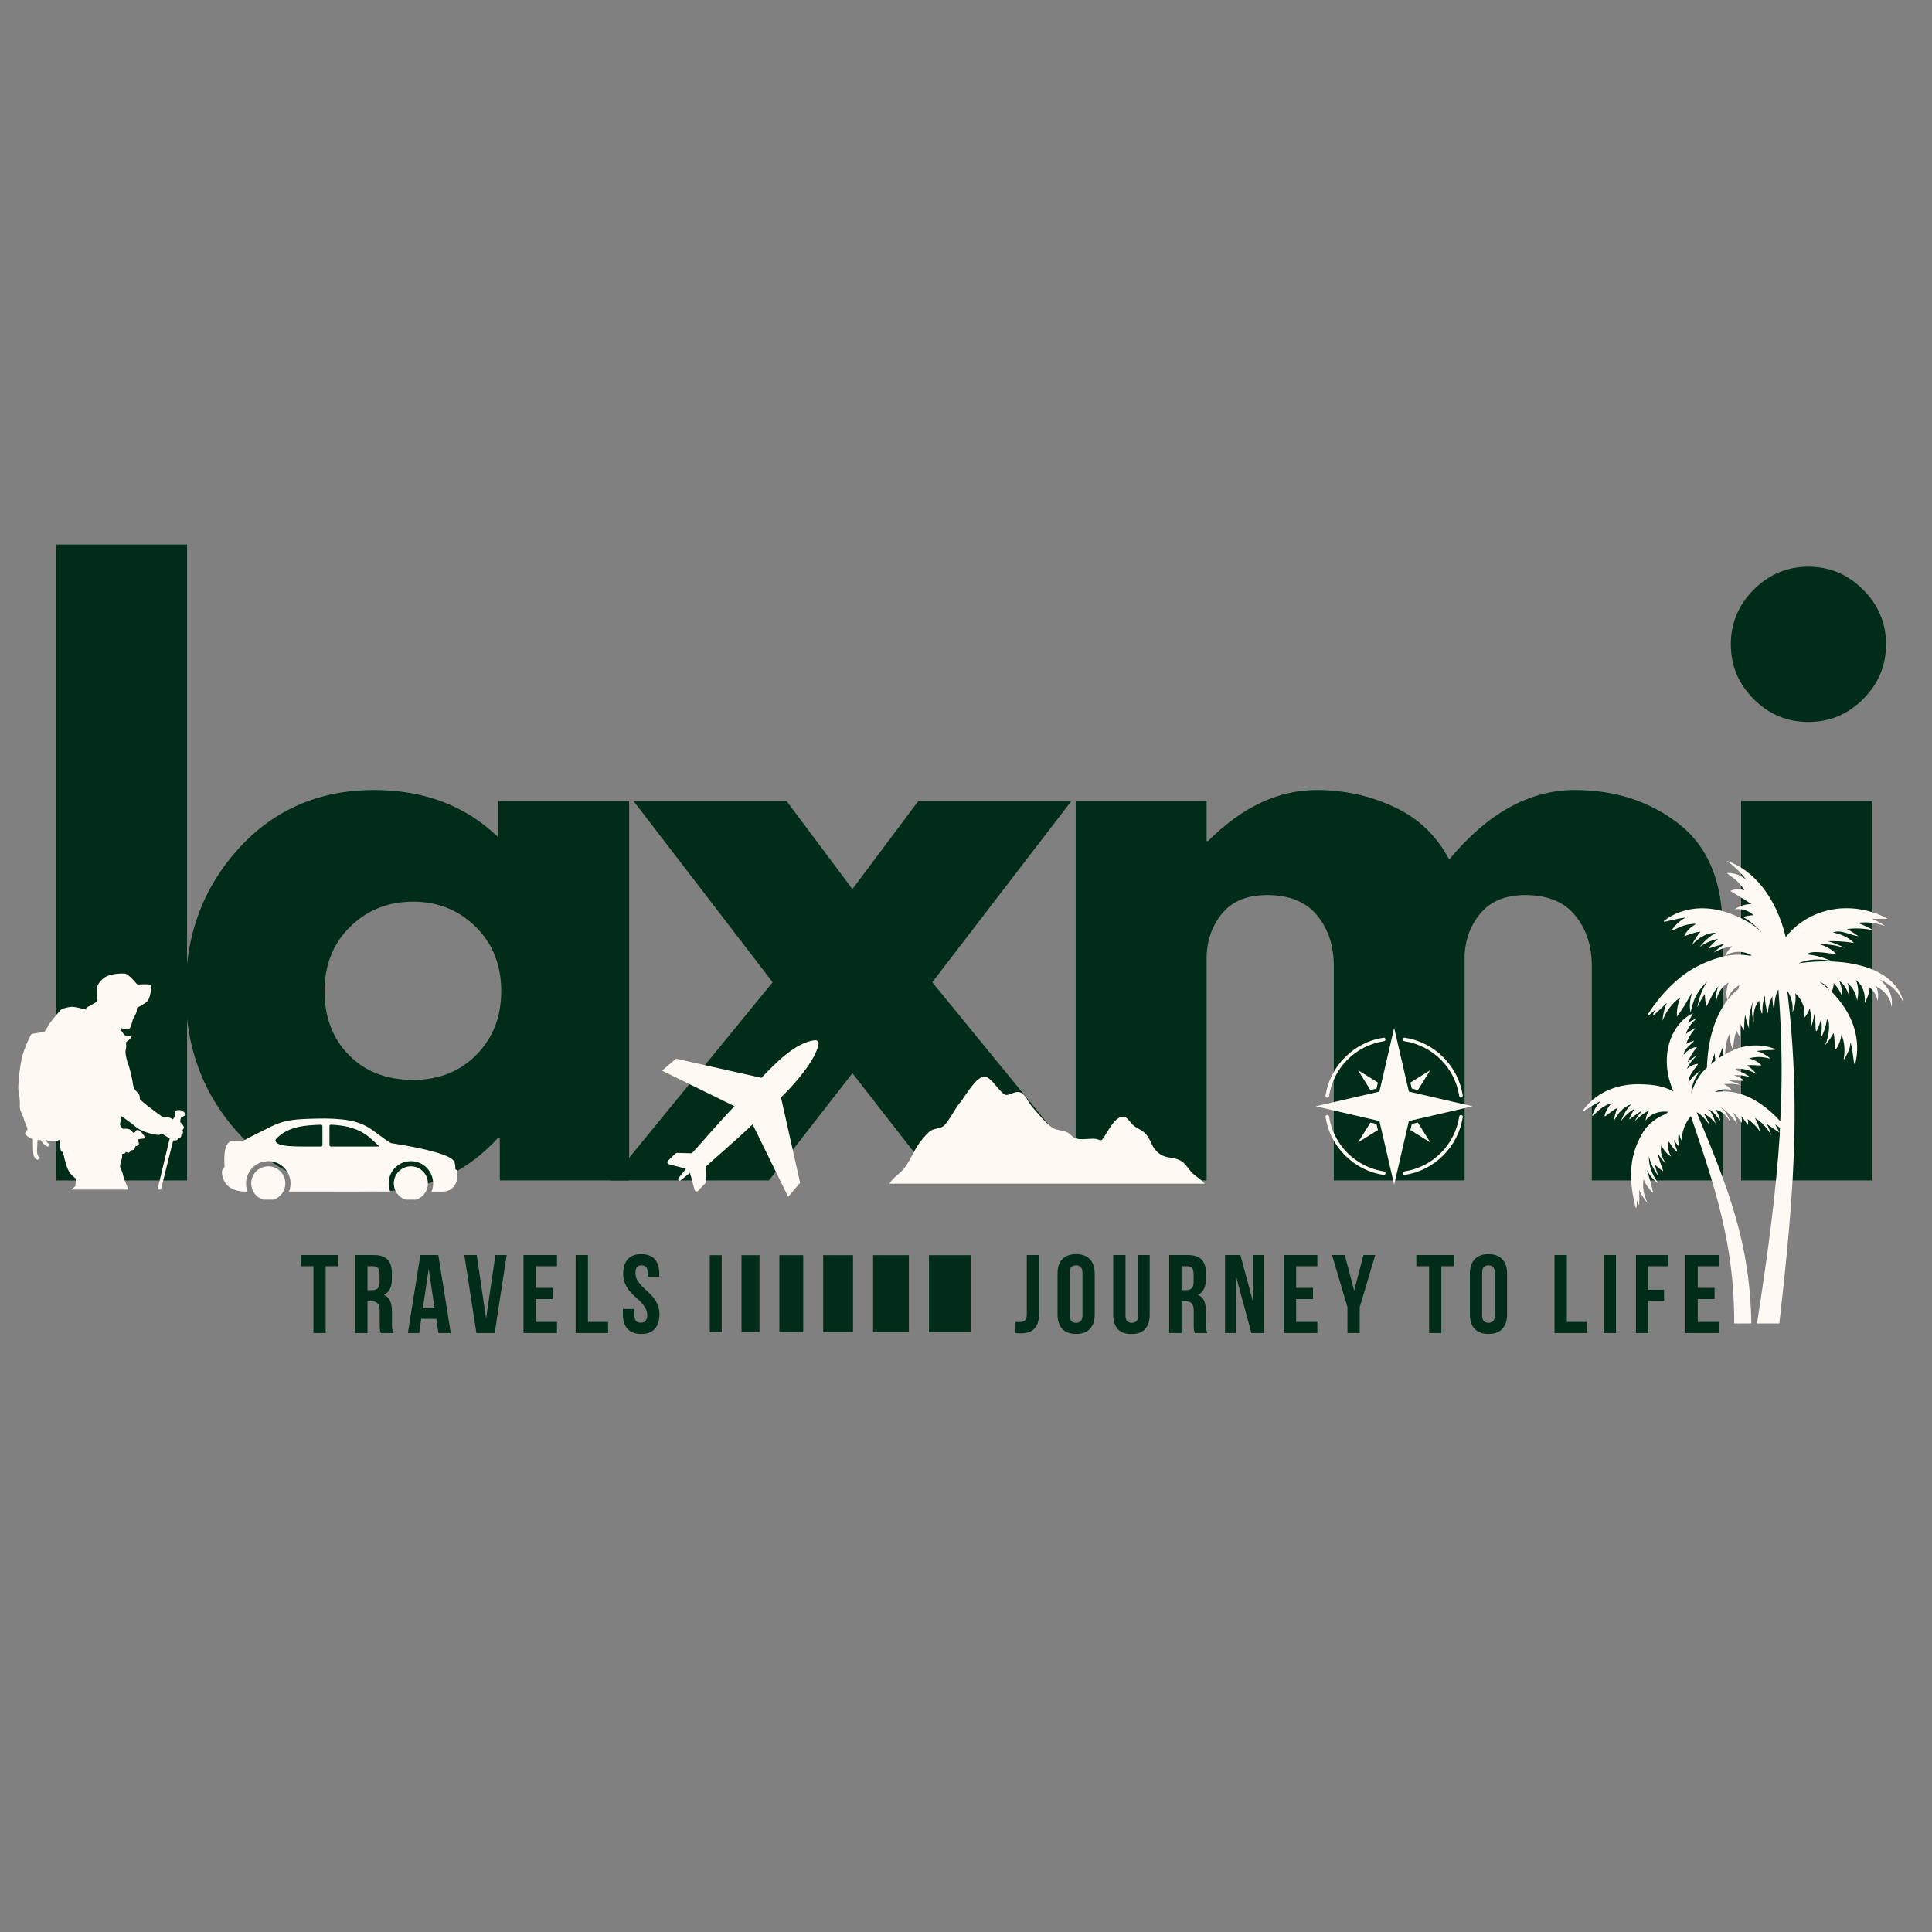 <svg xmlns="http://www.w3.org/2000/svg" xmlns:xlink="http://www.w3.org/1999/xlink" width="500" zoomAndPan="magnify" viewBox="0 0 375 375" height="500" preserveAspectRatio="xMidYMid meet" version="1.0"><rect x="0" y="0" width="375" height="375" fill="#808080" stroke="none"/><defs><g/><clipPath id="4a1c6b5f82"><path d="M 307.23 167 L 369.48 167 L 369.48 256.984 L 307.23 256.984 Z M 307.23 167 " clip-rule="nonzero"/></clipPath><clipPath id="23a86a6be4"><path d="M 0 188.902 L 36.066 188.902 L 36.066 230.902 L 0 230.902 Z M 0 188.902 " clip-rule="nonzero"/></clipPath><clipPath id="319d675862"><path d="M 43.066 217.102 L 88.762 217.102 L 88.762 231.32 L 43.066 231.32 Z M 43.066 217.102 " clip-rule="nonzero"/></clipPath><clipPath id="a31add6881"><path d="M 48 226 L 56 226 L 56 232.852 L 48 232.852 Z M 48 226 " clip-rule="nonzero"/></clipPath><clipPath id="505f04d020"><path d="M 76 226 L 84 226 L 84 232.852 L 76 232.852 Z M 76 226 " clip-rule="nonzero"/></clipPath><clipPath id="fd8ae054b6"><path d="M 128.504 201.906 L 158.891 201.906 L 158.891 232.285 L 128.504 232.285 Z M 128.504 201.906 " clip-rule="nonzero"/></clipPath><clipPath id="faa46b64ba"><path d="M 172.504 208.75 L 234 208.75 L 234 229.75 L 172.504 229.75 Z M 172.504 208.75 " clip-rule="nonzero"/></clipPath><clipPath id="c2703e8672"><path d="M 255.383 199.508 L 286 199.508 L 286 230 L 255.383 230 Z M 255.383 199.508 " clip-rule="nonzero"/></clipPath></defs><g fill="#012c18" fill-opacity="1"><g transform="translate(2.289, 229.122)"><g><path d="M 8.609 0 L 8.609 -123.422 L 34.016 -123.422 L 34.016 0 Z M 8.609 0 "/></g></g></g><g fill="#012c18" fill-opacity="1"><g transform="translate(32.712, 229.122)"><g><path d="M 13.625 -9.109 C 6.738 -16.617 3.297 -25.828 3.297 -36.734 C 3.297 -47.641 6.738 -56.875 13.625 -64.438 C 20.52 -72 29.273 -75.781 39.891 -75.781 C 49.648 -75.781 57.691 -72.719 64.016 -66.594 L 64.016 -73.625 L 89.406 -73.625 L 89.406 0 L 64.297 0 L 64.297 -8.328 L 64.016 -8.328 C 57.691 -1.336 49.648 2.156 39.891 2.156 C 29.273 2.156 20.52 -1.598 13.625 -9.109 Z M 35.234 -49.219 C 31.93 -45.969 30.281 -41.805 30.281 -36.734 C 30.281 -31.672 31.859 -27.535 35.016 -24.328 C 38.172 -21.117 42.332 -19.516 47.5 -19.516 C 52.477 -19.516 56.566 -21.141 59.766 -24.391 C 62.973 -27.648 64.578 -31.766 64.578 -36.734 C 64.578 -41.805 62.926 -45.969 59.625 -49.219 C 56.32 -52.477 52.281 -54.109 47.5 -54.109 C 42.625 -54.109 38.535 -52.477 35.234 -49.219 Z M 35.234 -49.219 "/></g></g></g><g fill="#012c18" fill-opacity="1"><g transform="translate(118.53, 229.122)"><g><path d="M 93.859 0 L 63.141 0 L 46.922 -20.812 L 30.719 0 L 0 0 L 31.438 -38.469 L 4.453 -73.625 L 34.156 -73.625 L 46.922 -56.547 L 59.703 -73.625 L 89.406 -73.625 L 62.422 -38.469 Z M 93.859 0 "/></g></g></g><g fill="#012c18" fill-opacity="1"><g transform="translate(200.187, 229.122)"><g><path d="M 8.609 0 L 8.609 -73.625 L 34.016 -73.625 L 34.016 -65.875 L 34.297 -65.875 C 40.898 -72.477 47.93 -75.781 55.391 -75.781 C 60.754 -75.781 65.781 -74.676 70.469 -72.469 C 75.156 -70.27 78.695 -66.875 81.094 -62.281 C 88.551 -71.281 96.68 -75.781 105.484 -75.781 C 113.328 -75.781 120.07 -73.578 125.719 -69.172 C 131.363 -64.773 134.188 -57.891 134.188 -48.516 L 134.188 0 L 108.781 0 L 108.781 -41.625 C 108.781 -45.539 107.703 -48.812 105.547 -51.438 C 103.398 -54.07 100.176 -55.391 95.875 -55.391 C 92.133 -55.391 89.285 -54.266 87.328 -52.016 C 85.367 -49.773 84.289 -47.078 84.094 -43.922 L 84.094 0 L 58.703 0 L 58.703 -41.625 C 58.703 -45.539 57.625 -48.812 55.469 -51.438 C 53.312 -54.07 50.082 -55.391 45.781 -55.391 C 41.852 -55.391 38.91 -54.172 36.953 -51.734 C 34.992 -49.297 34.016 -46.398 34.016 -43.047 L 34.016 0 Z M 8.609 0 "/></g></g></g><g fill="#012c18" fill-opacity="1"><g transform="translate(329.345, 229.122)"><g><path d="M 11.047 -114.672 C 14.016 -117.641 17.555 -119.125 21.672 -119.125 C 25.785 -119.125 29.32 -117.641 32.281 -114.672 C 35.25 -111.703 36.734 -108.16 36.734 -104.047 C 36.734 -99.93 35.25 -96.391 32.281 -93.422 C 29.32 -90.461 25.785 -88.984 21.672 -88.984 C 17.555 -88.984 14.016 -90.461 11.047 -93.422 C 8.086 -96.391 6.609 -99.93 6.609 -104.047 C 6.609 -108.16 8.086 -111.703 11.047 -114.672 Z M 8.609 -73.625 L 8.609 0 L 34.016 0 L 34.016 -73.625 Z M 8.609 -73.625 "/></g></g></g><g clip-path="url(#4a1c6b5f82)"><path fill="#fff9f3" d="M 364.836 190.098 C 367.027 191.113 368.676 192.656 369.457 194.613 C 368.805 191.043 365.34 188.43 360.938 187.363 C 358.309 186.691 355.355 186.492 352.309 186.656 C 351.258 186.711 350.188 186.816 349.102 186.965 C 350.879 186.184 353.105 186.039 355.355 186.492 C 353.832 185.805 352.164 185.352 350.57 185.242 C 350.605 185.223 350.625 185.223 350.66 185.203 C 350.805 185.133 350.949 185.059 351.094 185.004 C 351.168 184.969 351.258 184.934 351.332 184.914 C 351.422 184.898 351.492 184.879 351.586 184.859 C 353.016 184.59 356.352 185.277 356.371 185.203 C 356.387 185.168 356.371 185.113 356.332 185.078 C 355.535 184.281 354.41 183.664 353.289 183.301 C 354.848 183.211 356.477 183.52 358.129 184.008 C 357.078 183.484 355.953 183.012 354.793 182.684 C 356.496 182.668 358 182.703 359.848 183.031 C 358.816 181.926 357.238 181.289 355.789 181 C 356.441 180.691 357.367 180.766 358.488 181.125 C 358.816 181.234 359.195 181.344 359.543 181.453 C 359.777 181.543 360.793 181.762 360.684 181.688 C 360.465 181.543 359.922 181.164 359.723 181.035 C 359.395 180.836 359.035 180.617 358.707 180.438 L 358.508 180.328 C 360.102 180.109 361.844 180.184 363.656 180.582 C 362.715 180.02 361.68 179.551 360.609 179.133 C 362.297 178.879 364.145 179.113 365.957 179.766 C 365.16 179.242 364.309 178.75 363.383 178.371 C 363.402 178.371 363.422 178.371 363.438 178.371 C 363.746 178.352 364.074 178.352 364.383 178.336 C 364.707 178.336 365.035 178.336 365.359 178.336 C 365.688 178.336 366.031 178.352 366.375 178.352 C 366.066 178.172 365.742 177.992 365.395 177.828 C 365.07 177.684 364.727 177.52 364.383 177.391 C 364.035 177.266 363.691 177.137 363.328 177.031 C 356.387 174.926 349.973 177.52 346.617 181.906 C 344.77 174.203 340.363 168.801 335.145 167.078 C 336.52 168.059 337.789 169.234 338.895 170.703 C 338.695 170.539 338.461 170.395 338.242 170.25 C 337.898 170.035 337.535 169.871 337.176 169.742 C 336.574 169.543 335.977 169.434 335.359 169.434 C 335.324 169.434 335.289 169.488 335.289 169.543 C 335.289 169.598 336.375 170.324 336.848 170.738 C 337.082 170.957 337.32 171.176 337.535 171.43 L 337.699 171.609 L 337.863 171.793 C 337.973 171.918 338.082 172.047 338.172 172.172 C 338.316 172.352 338.461 172.57 338.586 172.789 C 337.719 172.535 336.793 172.5 335.852 172.934 C 337.266 173.82 338.605 174.566 339.984 175.508 C 338.895 175.434 337.754 175.832 336.684 176.484 C 338.027 176.324 339.332 176.668 340.363 177.645 C 339.621 177.645 338.441 177.898 338.441 177.992 C 338.441 178.047 338.496 178.117 338.496 178.117 C 339.242 178.48 339.895 179.004 340.547 179.586 C 341 180.02 341.523 180.438 341.941 180.945 C 341.922 180.945 341.922 180.945 341.906 180.945 C 340.363 179.387 338.551 178.391 336.215 177.484 C 332.68 176.031 328.656 175.816 325.211 177.391 C 324.703 177.609 324.195 177.898 323.723 178.207 C 323.488 178.352 323.254 178.535 323.035 178.699 C 322.965 178.734 322.945 178.824 322.965 178.914 C 323 179.004 325.828 178.191 327.148 178.117 C 326.117 178.66 325.191 179.512 324.523 180.492 C 324.504 180.527 324.484 180.582 324.523 180.617 C 324.559 180.672 326.043 179.895 326.75 179.676 C 327.566 179.422 328.383 179.297 329.215 179.312 C 328.328 179.84 327.477 180.562 326.969 181.508 C 326.949 181.562 326.934 181.617 326.969 181.672 C 327.133 181.707 329.254 180.801 330.07 180.836 C 329.961 180.965 329.852 181.09 329.762 181.219 L 329.379 181.723 C 329.215 181.977 329.035 182.27 328.871 182.539 C 328.781 182.723 328.527 183.191 328.438 183.375 C 328.582 183.23 328.945 182.883 329.09 182.738 C 329.309 182.559 329.562 182.359 329.777 182.176 L 330.27 181.852 C 331.375 181.219 332.336 181.035 333.059 181.055 C 331.844 181.723 330.758 182.703 329.906 183.809 C 331.012 183.031 332.207 182.484 333.496 182.23 C 332.805 182.723 331.609 184.027 331.629 184.082 C 331.684 184.152 333.965 183.266 334.906 183.191 C 334.055 183.664 333.277 184.262 332.59 184.914 C 333.75 184.262 334.98 183.844 336.23 183.664 C 335.633 184.191 335.145 184.859 334.855 185.566 C 334.816 185.566 334.801 185.566 334.762 185.586 C 332.188 186.203 329.707 187.254 327.512 188.703 C 324.359 190.859 321.82 193.816 319.793 196.949 C 319.754 197.023 319.754 197.094 319.809 197.168 C 319.883 197.242 320.859 196.371 321.277 195.988 C 321.098 196.336 320.934 196.68 320.824 197.039 C 320.805 197.078 320.859 197.133 320.898 197.094 C 321.859 196.281 322.691 195.5 323.543 194.613 C 323.055 195.719 322.766 196.949 322.691 198.129 C 323.379 196.297 324.559 194.668 326.172 193.578 C 325.684 194.738 325.41 196.062 325.484 197.312 C 325.52 197.332 326.551 195.844 326.934 195.227 C 327.312 194.559 328.129 193.16 328.508 192.508 C 328.055 193.777 327.82 195.191 328.148 196.516 C 328.148 196.516 328.508 194.848 328.836 194.086 C 328.98 193.707 329.164 193.344 329.379 193 C 329.578 192.637 329.797 192.309 330.031 191.984 C 330.414 191.441 330.922 191.004 331.355 190.496 C 331.355 190.496 331.355 190.496 331.355 190.516 C 330.375 192.02 329.707 193.777 329.469 195.52 C 329.852 194.574 330.34 193.707 330.922 192.926 C 330.902 193.688 331.012 194.414 331.156 195.137 C 331.176 195.191 331.191 195.227 331.246 195.246 C 331.32 195.281 332.043 193.688 332.406 193.055 C 332.75 192.438 333.133 191.875 333.547 191.457 C 333.113 192.383 333.004 193.469 333.113 194.469 C 333.297 192.891 334.164 191.496 335.523 190.695 C 335.109 191.766 334.961 193.055 335.289 194.121 C 334.656 194.938 334.109 195.828 333.641 196.789 C 333.496 197.078 333.367 197.387 333.223 197.695 C 333.094 198 332.969 198.309 332.859 198.617 C 331.953 201.082 331.465 203.82 331.336 206.613 C 331.32 206.812 331.32 207.027 331.32 207.227 C 331.211 207.32 331.102 207.426 330.992 207.52 C 329.742 208.75 328.816 210.418 328.293 212.195 C 328.348 210.598 328.98 209.039 330.051 207.824 C 329.125 208.426 328.309 209.223 327.73 210.164 C 327.73 210.145 327.73 210.109 327.73 210.09 C 327.73 209.965 327.73 209.84 327.75 209.711 C 327.75 209.637 327.766 209.586 327.766 209.512 C 327.785 209.457 327.805 209.387 327.82 209.332 C 328.129 208.297 329.633 206.559 329.598 206.52 C 329.578 206.484 329.543 206.484 329.508 206.484 C 328.762 206.559 328.004 206.957 327.422 207.465 C 327.875 206.43 328.602 205.578 329.434 204.816 C 328.762 205.199 328.109 205.652 327.531 206.195 C 328.074 205.105 328.582 204.199 329.379 203.223 C 328.363 203.293 327.457 203.945 326.805 204.707 C 326.844 204.145 327.168 203.602 327.75 203.078 C 327.93 202.934 328.109 202.75 328.293 202.586 C 328.418 202.496 328.891 201.973 328.816 201.988 C 328.656 202.043 328.258 202.188 328.094 202.242 C 327.855 202.352 327.621 202.461 327.402 202.57 L 327.277 202.641 C 327.656 201.535 328.273 200.484 329.109 199.543 C 328.457 199.852 327.82 200.23 327.223 200.684 C 327.602 199.508 328.363 198.473 329.344 197.676 C 328.762 197.895 328.184 198.184 327.656 198.547 C 327.656 198.527 327.676 198.527 327.676 198.508 C 327.766 198.309 327.875 198.109 327.965 197.895 C 328.074 197.695 328.184 197.492 328.273 197.277 C 328.383 197.078 328.508 196.879 328.617 196.66 C 328.402 196.77 328.184 196.879 327.984 196.988 C 327.785 197.113 327.586 197.242 327.387 197.387 C 327.188 197.531 327.004 197.695 326.824 197.84 C 323 201.336 322.727 207.301 324.832 211.852 C 322.891 210.797 320.898 210.492 318.359 210.453 C 314.914 210.344 311.363 211.398 308.824 213.754 C 308.445 214.098 308.082 214.477 307.754 214.879 C 307.594 215.078 307.445 215.277 307.285 215.477 C 307.23 215.531 307.246 215.621 307.285 215.676 C 307.34 215.746 309.566 214.207 310.691 213.734 C 309.949 214.496 309.367 215.477 309.059 216.488 C 309.043 216.527 309.059 216.562 309.098 216.598 C 309.133 216.637 310.203 215.547 310.766 215.148 C 311.398 214.695 312.07 214.332 312.812 214.098 C 312.18 214.805 311.652 215.656 311.453 216.562 C 311.434 216.598 311.453 216.652 311.488 216.691 C 311.652 216.672 313.23 215.293 313.938 215.059 C 313.883 215.184 313.828 215.332 313.773 215.457 L 313.594 216 C 313.52 216.254 313.445 216.543 313.375 216.816 C 313.34 216.996 313.266 217.449 313.23 217.633 C 313.32 217.469 313.539 217.07 313.629 216.926 C 313.773 216.707 313.938 216.473 314.082 216.254 L 314.406 215.836 C 315.188 214.984 315.984 214.531 316.617 214.332 C 315.75 215.258 315.078 216.383 314.645 217.559 C 315.387 216.582 316.273 215.766 317.324 215.184 C 316.855 215.785 316.184 217.215 316.219 217.27 C 316.293 217.324 318.016 215.891 318.812 215.531 C 318.215 216.184 317.688 216.891 317.273 217.648 C 318.105 216.762 319.047 216.055 320.082 215.512 C 320.082 215.512 320.082 215.512 320.082 215.531 C 319.699 216.145 319.465 216.836 319.41 217.504 C 320.406 216.109 322.219 215.547 323.832 215.82 C 323.633 215.945 323.453 216.09 323.27 216.238 C 321.512 216.961 319.973 218.102 318.957 219.68 C 317.906 221.402 317.145 223.305 316.801 225.336 C 316.328 228.273 316.691 231.371 317.453 234.328 C 317.473 234.379 317.523 234.434 317.598 234.434 C 317.672 234.434 317.707 233.402 317.707 232.949 C 317.797 233.238 317.926 233.527 318.086 233.82 C 318.105 233.855 318.16 233.855 318.16 233.801 C 318.195 232.805 318.195 231.898 318.16 230.938 C 318.539 231.859 319.121 232.75 319.793 233.492 C 319.066 232.023 318.758 230.43 319.012 228.941 C 319.43 229.902 320.082 230.848 320.859 231.555 C 320.898 231.555 320.57 230.121 320.406 229.539 C 320.227 228.941 319.828 227.676 319.664 227.074 C 320.172 228.074 320.898 229.051 321.859 229.668 C 321.859 229.668 321.059 228.473 320.789 227.855 C 320.645 227.547 320.535 227.238 320.426 226.914 C 320.316 226.605 320.246 226.277 320.172 225.953 C 320.062 225.426 320.082 224.902 320.027 224.375 C 320.371 225.789 321.059 227.203 321.965 228.363 C 321.605 227.602 321.367 226.82 321.223 226.043 C 321.676 226.516 322.164 226.895 322.672 227.258 C 322.711 227.273 322.746 227.293 322.801 227.273 C 322.871 227.258 322.312 225.934 322.148 225.355 C 321.965 224.793 321.84 224.266 321.82 223.797 C 322.129 224.574 322.727 225.301 323.379 225.824 C 322.547 224.773 322.184 223.488 322.457 222.289 C 322.871 223.16 323.562 224.012 324.375 224.484 C 323.777 223.543 323.688 222.473 323.922 221.527 C 324.305 222.273 324.812 222.941 325.375 223.504 C 325.465 223.594 325.609 223.504 325.555 223.395 C 325.246 222.652 324.992 221.91 324.922 221.203 C 325.211 221.73 325.555 222.219 325.953 222.652 C 325.699 221.676 325.664 220.75 325.863 219.879 C 325.988 220.406 326.172 220.914 326.371 221.383 C 326.48 219.609 327.059 218.031 328.109 216.742 C 328.148 216.707 328.184 216.672 328.203 216.637 C 332.77 230.176 336.648 241.27 336.613 256.875 C 336.613 256.875 337.465 256.91 339.93 256.875 C 339.695 241.359 335.508 230.754 329.309 215.875 C 329.324 215.875 329.324 215.875 329.344 215.891 C 329.434 215.93 329.523 215.984 329.617 216.035 L 329.887 216.219 C 330.051 216.344 330.27 216.527 330.414 216.672 C 330.484 216.742 330.594 216.852 330.668 216.926 C 331.012 217.27 331.301 217.668 331.629 218.086 C 331.664 218.141 331.734 218.102 331.699 218.051 C 331.465 217.449 331.156 216.816 330.777 216.273 C 330.738 216.238 330.723 216.184 330.684 216.145 C 331.555 216.543 332.336 217.195 332.988 218.031 C 332.734 217.07 332.297 216.129 331.719 215.293 C 332.043 215.492 332.352 215.746 332.66 216.035 C 332.75 216.145 332.859 216.238 332.949 216.344 C 333.043 216.453 333.133 216.562 333.223 216.691 C 333.312 216.797 333.402 216.926 333.496 217.035 C 333.496 217.035 333.766 217.395 333.766 217.395 C 333.82 217.469 333.91 217.414 333.875 217.344 C 333.785 217.051 333.695 216.742 333.566 216.453 C 333.512 216.309 333.441 216.164 333.367 216.02 C 333.297 215.875 333.203 215.73 333.133 215.582 C 333.094 215.531 333.059 215.457 333.023 215.402 C 333.711 215.566 334.348 215.891 334.906 216.488 C 335.27 216.871 335.598 217.344 335.852 217.832 C 335.762 217.559 335.688 217.289 335.562 217.016 C 335.199 216.164 334.617 215.402 333.895 214.859 C 335.18 215.621 336.285 216.797 337.156 218.156 C 336.992 217.414 336.758 216.652 336.43 215.93 C 337.027 216.527 337.555 217.215 338.062 217.902 C 338.133 217.996 338.117 217.035 338.008 216.652 C 338.426 217.125 339.312 218.484 339.312 218.355 C 339.332 217.996 339.293 217.598 339.223 217.215 C 340.129 217.867 340.961 218.629 341.613 219.664 C 341.453 218.773 341.09 217.832 340.637 216.996 C 341.941 217.742 343.027 218.973 343.824 220.406 C 343.609 219.645 343.32 218.883 342.918 218.156 C 343.68 218.684 345.258 219.77 345.477 219.844 C 344.715 231.953 342.918 244.82 341.035 256.875 L 345.367 256.875 C 346.762 244.586 348.086 231.988 348.305 219.535 C 348.41 213.316 348.23 207.082 347.758 200.902 C 347.543 198.02 347.254 195.156 346.906 192.293 C 347.742 193.508 348.105 195.102 347.906 196.535 C 348.41 195.391 348.648 194.066 348.465 192.801 C 349.77 193.961 350.586 195.844 350.117 197.641 C 350.625 197.133 351.023 196.461 351.277 195.699 C 351.547 196.934 351.621 198.219 351.477 199.508 C 351.801 198.637 352.039 197.711 352.145 196.77 C 352.418 197.676 352.398 200.066 352.453 200.105 C 352.527 200.141 352.617 200.105 352.652 200.031 C 352.996 199.324 353.289 198.562 353.449 197.766 C 353.688 199.055 353.633 200.34 353.344 201.645 C 353.996 200.484 354.449 199.145 354.609 197.801 C 354.719 197.984 354.848 198.148 354.957 198.309 C 355.062 199.07 355.027 199.852 354.902 200.668 L 354.793 201.227 C 354.719 201.5 354.629 201.789 354.559 202.062 C 354.484 202.242 354.32 202.695 354.25 202.879 C 354.375 202.734 354.703 202.332 354.809 202.188 C 354.973 201.953 355.172 201.699 355.336 201.445 L 355.645 200.922 C 355.719 200.793 355.789 200.648 355.863 200.52 C 356.172 201.266 356.117 203.477 356.152 203.656 C 356.207 203.711 356.297 203.691 356.352 203.641 C 356.969 202.84 357.277 201.828 357.438 200.812 C 358.035 202.297 358.145 203.895 357.875 205.488 C 357.875 205.523 357.891 205.578 357.93 205.598 C 357.984 205.633 358.836 204.129 359.035 203.312 C 359.105 202.984 359.16 202.66 359.195 202.316 C 359.598 203.586 359.832 206.465 359.922 206.484 C 360.012 206.504 360.102 206.449 360.121 206.359 C 360.664 204.219 360.574 201.879 359.941 199.688 C 359.145 196.934 357.512 194.539 355.535 192.492 C 355.789 191.965 355.934 191.402 355.918 190.844 C 355.918 190.844 355.918 190.824 355.918 190.824 C 356.676 191.602 357.258 192.508 357.566 193.543 C 357.621 192.438 357.422 191.367 356.984 190.352 C 358.035 191.133 358.598 192.219 358.926 193.398 C 358.98 192.492 358.906 191.586 358.562 190.75 C 359.648 191.656 360.266 192.871 360.465 194.215 C 360.809 192.836 360.754 191.422 360.23 190.227 C 361.102 190.879 361.609 191.75 361.824 192.746 L 361.914 193.215 C 361.934 193.453 361.953 193.707 361.969 193.941 C 361.969 194.105 361.934 194.539 361.934 194.703 C 362.023 194.539 362.223 194.086 362.316 193.922 C 362.406 193.668 362.531 193.379 362.621 193.125 L 362.77 192.582 C 362.84 192.273 362.895 191.965 362.914 191.656 C 363.711 192.363 364.309 193.215 364.398 194.27 C 364.688 193.289 364.527 192.309 364.164 191.457 C 365.887 192.348 367.008 193.742 367.137 195.48 C 367.535 193.324 366.52 191.531 364.836 190.098 Z M 344.461 191.203 Z M 334.871 185.586 C 336.375 184.445 338.441 184.535 340.02 185.441 C 339.93 185.457 339.84 185.496 339.73 185.512 C 338.133 185.242 336.484 185.223 334.871 185.586 Z M 337.629 191.203 C 337.535 191.457 337.465 191.711 337.391 191.984 C 337.176 192.164 336.957 192.348 336.738 192.547 C 336.23 193.016 335.762 193.543 335.309 194.105 C 335.633 192.801 336.539 191.82 337.629 191.203 Z M 335.633 200.738 C 335.762 201.809 335.996 202.914 336.375 203.875 C 335.852 204.094 335.344 204.348 334.836 204.637 C 334.891 203.238 335.125 201.898 335.633 200.738 Z M 334.309 203.367 C 334.363 203.84 334.438 204.328 334.547 204.801 C 334.219 205 333.895 205.199 333.586 205.414 C 333.84 204.707 334.129 203.895 334.309 203.367 Z M 332.082 206.574 C 332.316 205.852 332.57 205.145 332.824 204.438 C 332.84 204.926 332.895 205.414 332.949 205.887 C 332.641 206.105 332.352 206.32 332.082 206.574 Z M 345.457 219.535 C 345.457 219.664 345.438 219.789 345.438 219.898 C 345.168 219.316 344.859 218.773 344.531 218.23 C 344.859 218.449 345.188 218.684 345.492 218.902 C 345.477 219.117 345.477 219.316 345.457 219.535 Z M 345.547 217.633 C 344.371 216.309 343.047 215.148 341.633 214.188 C 341.398 214.023 341.145 213.879 340.906 213.719 C 340.652 213.57 340.398 213.426 340.164 213.301 C 338.75 212.559 337.227 212.066 335.742 211.902 C 334.836 211.797 333.949 211.812 333.078 211.941 C 332.988 211.957 332.895 211.977 332.805 211.996 C 333.801 211.414 335.035 211.215 336.141 211.633 C 335.762 211.125 335.215 210.727 334.602 210.438 C 335.668 210.309 336.758 210.344 337.844 210.598 C 337.137 210.238 336.375 209.945 335.578 209.766 C 336.375 209.621 338.387 209.84 338.441 209.785 C 338.48 209.73 338.461 209.637 338.406 209.602 C 337.844 209.223 337.211 208.914 336.539 208.695 C 337.645 208.605 338.734 208.77 339.801 209.133 C 338.879 208.441 337.773 207.918 336.648 207.664 C 336.812 207.59 336.957 207.48 337.121 207.41 C 337.773 207.371 338.441 207.48 339.113 207.664 L 339.586 207.809 C 339.801 207.898 340.055 208.008 340.273 208.098 C 340.418 208.172 340.801 208.371 340.945 208.441 C 340.816 208.316 340.527 207.988 340.418 207.879 C 340.238 207.719 340.039 207.52 339.84 207.355 L 339.422 207.027 C 339.312 206.957 339.203 206.883 339.094 206.812 C 339.746 206.613 341.613 206.848 341.777 206.828 C 341.832 206.773 341.812 206.703 341.777 206.648 C 341.16 206.031 340.309 205.652 339.477 205.434 C 340.781 205.035 342.141 205.09 343.48 205.469 C 343.52 205.469 343.555 205.469 343.574 205.434 C 343.609 205.398 342.414 204.508 341.742 204.254 C 341.469 204.164 341.199 204.074 340.906 204.02 C 342.012 203.785 344.48 203.82 344.496 203.746 C 344.531 203.676 344.48 203.586 344.406 203.547 C 342.648 202.879 340.652 202.75 338.734 203.113 C 337.953 203.258 337.191 203.492 336.449 203.801 C 336.414 202.426 336.668 201.172 337.047 199.996 C 337.227 200.43 337.426 200.828 337.68 201.172 C 337.754 201.301 337.699 199.414 337.789 198.672 C 337.934 199.125 338.516 200.066 338.516 199.941 C 338.551 198.945 338.57 197.91 338.734 196.949 C 338.895 197.855 339.168 198.781 339.477 199.598 C 339.387 197.695 339.656 195.828 340.328 194.25 C 340.02 195.246 339.965 196.371 340.184 197.441 C 340.238 197.766 340.348 198.094 340.438 198.418 C 340.363 197.746 340.348 197.094 340.453 196.48 C 340.582 195.535 340.961 194.793 341.469 194.195 C 341.469 194.285 341.469 194.359 341.488 194.449 C 341.508 194.648 341.523 194.828 341.543 195.012 C 341.578 195.191 341.613 195.391 341.652 195.574 C 341.723 195.934 341.832 196.297 341.922 196.641 C 341.941 196.734 342.066 196.734 342.066 196.625 C 342.066 196.605 342.086 196.098 342.086 196.082 C 342.086 195.898 342.086 195.734 342.105 195.555 C 342.121 195.391 342.121 195.211 342.141 195.047 C 342.16 194.883 342.195 194.723 342.215 194.559 C 342.305 194.066 342.414 193.613 342.574 193.215 C 342.559 194.414 342.773 195.609 343.137 196.715 C 343.211 195.48 343.5 194.34 344.027 193.379 C 344.027 193.434 344.027 193.508 344.027 193.562 C 344.008 194.34 344.133 195.137 344.297 195.898 C 344.316 195.973 344.387 195.973 344.387 195.883 C 344.406 195.281 344.426 194.684 344.516 194.121 C 344.531 193.996 344.551 193.832 344.586 193.707 C 344.625 193.469 344.715 193.16 344.785 192.926 L 344.914 192.562 C 344.969 192.457 345.023 192.348 345.078 192.238 C 345.113 192.184 345.148 192.129 345.188 192.074 C 345.422 195.066 345.602 198.074 345.691 201.066 C 345.891 206.629 345.84 212.141 345.547 217.633 Z M 354.105 191.277 C 353.812 191.023 353.488 190.789 353.16 190.551 C 354.051 190.914 354.738 191.477 355.062 192.203 C 354.758 191.875 354.43 191.566 354.105 191.277 Z M 354.105 191.277 " fill-opacity="1" fill-rule="nonzero"/></g><g clip-path="url(#23a86a6be4)"><path fill="#fff9f3" d="M 34.973 215.465 C 34.68 215.422 33.938 215.484 33.973 215.785 C 34.004 216.09 34.078 216.422 33.992 216.562 C 33.906 216.703 33.562 217.273 33.562 217.273 C 33.562 217.273 33.227 217.016 32.883 216.938 C 32.539 216.863 31.59 216.789 31.418 216.691 C 31.246 216.594 29.73 215.488 29.422 215.23 C 29.113 214.973 28.164 214.328 27.758 213.91 C 27.355 213.488 27.129 213.602 27.129 213.051 C 27.129 212.504 26.902 212.246 26.5 211.859 C 26.098 211.469 25.871 211.066 25.793 210.34 C 25.711 209.613 25.145 207.145 24.918 206.66 C 24.691 206.18 24.387 204.836 24.355 204.305 C 24.32 203.773 24.547 203.527 24.5 202.949 C 24.453 202.367 24.402 202.254 24.738 202.062 C 25.078 201.867 25.484 201.418 25.484 201.238 C 25.484 201.062 24.367 201.047 24.176 200.902 C 23.98 200.758 23.883 200.48 23.707 200.273 C 23.531 200.062 23.414 199.738 23.414 199.738 L 23.609 199.547 C 23.609 199.547 24.398 199.918 24.918 199.785 C 25.434 199.656 25.645 198.223 25.789 197.867 C 25.934 197.512 26.469 196.719 26.516 196.336 C 26.562 195.945 26.598 195.594 26.598 195.594 C 26.598 195.594 28.18 194.852 28.68 194.238 C 29.18 193.625 29.484 191.445 29.277 191.188 C 29.066 190.93 26.891 191.105 26.695 191.09 C 26.5 191.074 25.082 189.004 24.133 188.957 C 23.18 188.906 21.629 189.07 20.695 189.504 C 19.758 189.938 18.969 190.988 18.82 191.633 C 18.676 192.281 19 193.941 18.887 194.266 C 18.773 194.59 16.996 195.426 16.82 195.559 C 16.641 195.688 16.77 195.977 16.77 195.977 C 16.77 195.977 14.465 195.332 13.754 195.426 C 13.043 195.523 12.012 195.703 11.605 196.203 C 11.203 196.703 9.797 198.316 9.461 198.93 C 9.121 199.543 8.734 200.254 8.477 200.32 C 8.219 200.383 6.297 200.578 6.105 200.738 C 5.91 200.898 4.848 203.109 4.328 205.016 C 3.812 206.918 3.426 210.988 3.586 211.699 C 3.746 212.406 3.91 213.926 3.844 214.73 C 3.781 215.539 4.555 216.699 4.621 217.152 C 4.684 217.605 5.441 219.055 5.328 219.25 C 5.215 219.445 4.668 219.832 4.973 220.25 C 5.281 220.668 6.395 221.137 6.395 221.137 C 6.395 221.137 6.363 223.461 6.523 224.203 C 6.688 224.945 7.285 225.125 7.285 225.125 L 7.785 224.754 C 7.785 224.754 7.125 224.332 7.188 223.41 C 7.25 222.492 7.266 221.281 7.266 221.281 L 7.914 221.297 C 7.914 221.297 8.414 222.199 9.27 222.574 L 9.672 222.168 C 9.672 222.168 9.059 221.781 8.816 221.25 C 8.816 221.25 9.801 221.539 10.348 221.523 C 10.898 221.508 11.543 221.25 11.543 221.25 C 11.543 221.25 11.719 223.152 11.816 223.363 C 11.914 223.574 12.254 223.574 12.254 223.668 C 12.254 223.766 12.801 226.543 13.465 227.496 C 14.125 228.449 14.723 228.738 14.723 228.738 C 14.723 228.738 14.652 229.449 14.645 230.215 L -4.746 247.02 C -5.047 246.723 -5.316 246.547 -5.387 246.613 C -5.457 246.676 -5.309 246.957 -5.047 247.277 L -8.129 249.953 C -8.129 249.953 -8.172 250.129 -8.094 250.227 C -8.016 250.32 -7.902 250.297 -7.902 250.297 L -4.742 247.613 C -4.441 247.91 -4.172 248.086 -4.098 248.02 C -4.027 247.957 -4.176 247.676 -4.438 247.355 L 14.668 231.137 C 14.695 231.449 14.742 231.719 14.824 231.883 C 15.164 232.559 15.359 233.578 15.312 233.965 C 15.262 234.352 15.168 234.762 15.168 234.98 C 15.168 235.199 15.238 235.66 14.852 235.949 C 14.465 236.242 13.957 237.137 13.324 237.477 C 12.695 237.816 10.227 239.027 8.75 239.922 C 7.273 240.816 4.973 242.637 4.438 243.238 C 3.906 243.844 3.082 244.523 2.938 244.523 C 2.789 244.523 1.66 244.457 1.121 244.594 C 0.582 244.73 0.051 244.98 0.008 244.98 C -0.035 244.98 -0.523 244.887 -0.93 245.055 C -1.332 245.223 -0.688 248.309 -0.5 248.637 C -0.316 248.969 0.07 249.219 0.098 249.68 C 0.121 250.137 0.426 252.422 0.805 253.391 C 1.184 254.359 2.453 255.934 2.832 256.078 C 3.211 256.223 3.652 255.789 3.652 255.789 C 3.652 255.789 3.984 255.555 3.902 255.055 C 3.824 254.551 3.566 253.375 3.676 252.906 C 3.789 252.438 4.438 251.824 4.484 251.164 C 4.531 250.5 4.629 249.598 4.758 249.484 C 4.887 249.371 6.145 248.84 6.242 248.582 C 6.34 248.324 7.066 248.438 7.145 248.051 C 7.227 247.66 8.227 246.902 8.824 246.418 C 9.422 245.934 11.664 244.176 12.52 243.645 C 13.375 243.113 14.359 242.934 14.668 242.805 C 14.977 242.676 15.281 242.141 15.508 242.027 C 15.734 241.914 16.719 241.512 17.184 241.32 C 17.652 241.125 18.477 240.867 18.801 240.641 C 19.125 240.414 19.559 239.723 19.559 239.723 C 19.559 239.723 19.719 242.867 19.605 243.48 C 19.492 244.094 19.395 246.887 19.395 248.031 C 19.395 249.18 19.43 251.453 19.527 251.633 C 19.625 251.809 20.188 251.938 20.109 252.133 C 20.027 252.328 19.574 252.77 19.641 253.125 C 19.703 253.48 20.109 254.301 20.082 254.891 C 20.059 255.48 19.969 256.023 20.277 256.109 C 20.586 256.191 21.625 256.305 22.82 256.289 C 24.016 256.273 23.957 255.891 24.191 255.82 C 24.426 255.746 25.449 255.766 26.047 255.957 C 26.645 256.152 27.938 256.297 28.961 256.223 C 29.988 256.152 31.059 255.977 31.32 255.797 C 31.578 255.621 31.176 255.102 31.176 255.102 C 31.176 255.102 30.883 254.254 30.133 254.141 C 29.383 254.027 28.605 253.93 28.09 253.648 C 27.574 253.367 27.203 252.832 26.793 252.582 C 26.578 252.453 26.25 252.223 25.973 251.98 L 26.547 249.672 C 26.965 249.738 27.289 249.723 27.309 249.629 C 27.328 249.535 27.043 249.395 26.645 249.285 L 33.621 221.344 C 33.941 221.391 34.316 221.328 34.379 221.266 C 34.469 221.176 34.539 220.953 34.539 220.953 C 34.539 220.953 34.969 220.836 35.109 220.695 C 35.25 220.555 35.164 220.289 35.164 220.289 C 35.164 220.289 35.496 220.148 35.52 219.879 C 35.539 219.609 35.367 219.406 35.367 219.406 C 35.367 219.406 35.711 219.102 35.691 218.812 C 35.672 218.523 35.23 218.016 35.055 217.898 C 34.887 217.781 35.035 217.059 35.188 216.91 C 35.336 216.758 36.027 216.566 36.047 216.297 C 36.066 216.027 35.262 215.512 34.969 215.469 Z M 26.203 249.191 C 25.789 249.125 25.465 249.141 25.445 249.234 C 25.426 249.328 25.711 249.469 26.113 249.578 L 25.621 251.637 C 25.531 251.535 25.465 251.441 25.438 251.359 C 25.32 251.016 25.387 250.832 25.191 250.68 C 24.996 250.531 24.738 250.355 24.738 250.355 C 24.738 250.355 25.129 249.348 25.086 249.031 C 25.043 248.723 24.664 247.344 24.633 246.965 C 24.602 246.59 25.285 244.324 25.094 243.477 C 24.898 242.629 24.73 241.758 24.801 241.246 C 24.875 240.738 26.039 239.383 26.039 238.172 C 26.039 236.961 25.336 235.051 25.215 234.301 C 25.094 233.547 25.02 231.586 24.801 230.691 C 24.582 229.797 24.102 229.117 23.906 228.148 C 23.715 227.18 23.254 226.672 23.301 226.262 C 23.352 225.848 23.473 225.363 23.617 225 C 23.762 224.641 23.707 223.969 23.707 223.969 C 23.707 223.969 24.043 223.926 24.195 223.875 C 24.344 223.82 24.422 223.574 24.422 223.574 C 24.422 223.574 24.852 223.785 25.031 223.723 C 25.215 223.66 25.367 223.27 25.367 223.27 C 25.367 223.27 25.852 223.281 26.031 223.102 C 26.215 222.918 26.238 222.52 26.238 222.52 C 26.238 222.52 26.863 222.348 26.961 222.164 C 27.055 221.98 26.738 221.254 26.828 221.164 C 26.922 221.074 27.648 221.023 28.035 220.969 C 28.422 220.918 27.668 219.961 27.301 219.656 C 26.938 219.355 26.676 219.246 26.527 219.355 C 26.375 219.461 26.332 219.668 26.191 219.742 C 26.051 219.82 25.867 219.883 25.867 219.883 C 25.867 219.883 25.504 219.379 25.094 219.195 C 24.684 219.012 23.844 219.098 23.844 219.098 C 23.844 219.098 23.395 218.594 23.316 218.387 C 23.242 218.184 23.566 216.656 23.566 216.656 C 23.566 216.656 25.566 218 26.363 218.73 C 27.16 219.465 28.902 219.961 29.41 220.078 C 29.918 220.195 30.691 220.312 30.895 220.27 C 31.098 220.227 31.184 220.023 31.184 220.023 C 31.184 220.023 31.496 220.035 31.699 220.207 C 31.855 220.34 32.52 220.688 32.941 220.965 Z M 26.203 249.191 " fill-opacity="1" fill-rule="nonzero"/></g><path stroke-linecap="butt" transform="matrix(0, 1.159, -1.159, 0, 188.422, 243.623)" fill="none" stroke-linejoin="miter" d="M 0.002 3.499 L 12.885 3.499 " stroke="#012c18" stroke-width="7" stroke-opacity="1" stroke-miterlimit="4"/><path stroke-linecap="butt" transform="matrix(0, 1.159, -1.159, 0, 176.413, 243.623)" fill="none" stroke-linejoin="miter" d="M 0.002 2.999 L 12.885 2.999 " stroke="#012c18" stroke-width="6" stroke-opacity="1" stroke-miterlimit="4"/><path stroke-linecap="butt" transform="matrix(0, 1.159, -1.159, 0, 165.575, 243.623)" fill="none" stroke-linejoin="miter" d="M 0.002 2.502 L 12.885 2.502 " stroke="#012c18" stroke-width="5" stroke-opacity="1" stroke-miterlimit="4"/><path stroke-linecap="butt" transform="matrix(0, 1.159, -1.159, 0, 155.908, 243.623)" fill="none" stroke-linejoin="miter" d="M 0.002 2 L 12.885 2 " stroke="#012c18" stroke-width="4" stroke-opacity="1" stroke-miterlimit="4"/><path stroke-linecap="butt" transform="matrix(0, 1.159, -1.159, 0, 147.412, 243.623)" fill="none" stroke-linejoin="miter" d="M 0.002 1.502 L 12.885 1.502 " stroke="#012c18" stroke-width="3" stroke-opacity="1" stroke-miterlimit="4"/><path stroke-linecap="butt" transform="matrix(0, 1.159, -1.159, 0, 140.087, 243.623)" fill="none" stroke-linejoin="miter" d="M 0.002 0.999 L 12.885 0.999 " stroke="#012c18" stroke-width="2" stroke-opacity="1" stroke-miterlimit="4"/><g clip-path="url(#319d675862)"><path fill="#fff9f3" d="M 73.527 222.539 L 64.215 222.539 C 64.066 222.539 63.949 222.422 63.949 222.277 L 63.949 218.566 C 63.949 218.418 64.074 218.297 64.223 218.305 C 66.582 218.383 68.934 218.828 70.934 220.172 C 71.902 220.824 72.699 221.676 73.562 222.453 C 73.598 222.484 73.574 222.539 73.527 222.539 Z M 62.586 222.277 C 62.586 222.422 62.469 222.539 62.324 222.539 C 61.227 222.539 60.27 222.539 59.145 222.539 C 58.246 222.539 57.348 222.535 56.449 222.473 C 55.613 222.418 54.703 222.367 53.941 221.977 C 53.602 221.801 53.285 221.434 53.582 221.07 C 53.586 221.066 53.59 221.062 53.59 221.062 C 55.848 218.633 59.207 218.398 62.316 218.309 C 62.465 218.305 62.586 218.426 62.586 218.574 Z M 88.867 227.324 C 88.859 227.184 88.742 227.074 88.602 227.07 C 88.48 227.07 88.383 226.977 88.383 226.855 L 88.383 226.645 C 88.383 225.762 88.113 225.383 88.055 225.309 C 88.043 225.297 88.035 225.285 88.027 225.273 C 86.84 223.574 77.336 222.09 75.996 221.891 C 75.895 221.875 75.793 221.836 75.707 221.781 C 74.418 220.973 73.172 219.941 71.914 219.09 C 70.758 218.305 69.223 217.723 67.848 217.484 C 65.773 217.125 63.664 217.066 61.566 217.117 C 59.496 217.168 57.41 217.184 55.383 217.648 C 53.477 218.09 51.766 219.121 50.012 219.969 C 49.5 220.215 48.992 220.473 48.488 220.738 C 48.133 220.926 47.777 221.117 47.426 221.316 C 47.332 221.371 47.227 221.398 47.117 221.398 L 45.316 221.398 C 43.312 221.398 43.492 225.129 43.59 226.246 C 43.609 226.441 43.535 226.637 43.391 226.773 L 43.387 226.773 C 43.164 226.98 43.047 227.281 43.07 227.586 C 43.391 231.535 47.508 231.316 48.055 231.27 C 47.855 230.77 47.758 230.238 47.758 229.691 C 47.758 229.109 47.871 228.547 48.098 228.012 C 48.312 227.5 48.625 227.039 49.02 226.641 C 49.418 226.246 49.879 225.934 50.391 225.715 C 50.926 225.492 51.492 225.379 52.074 225.379 C 52.656 225.379 53.223 225.492 53.754 225.715 C 54.266 225.934 54.73 226.246 55.125 226.641 C 55.52 227.039 55.832 227.5 56.051 228.012 C 56.273 228.547 56.391 229.109 56.391 229.691 C 56.391 230.238 56.289 230.766 56.094 231.27 L 75.734 231.281 C 75.535 230.777 75.434 230.242 75.434 229.691 C 75.434 229.109 75.547 228.547 75.773 228.012 C 75.988 227.5 76.301 227.039 76.695 226.641 C 77.094 226.246 77.555 225.934 78.066 225.715 C 78.602 225.492 79.168 225.379 79.75 225.379 C 80.332 225.379 80.895 225.492 81.43 225.715 C 81.941 225.934 82.406 226.246 82.801 226.641 C 83.195 227.039 83.508 227.5 83.727 228.012 C 83.949 228.547 84.066 229.109 84.066 229.691 C 84.066 230.242 83.961 230.781 83.762 231.285 L 85.824 231.289 C 87.125 231.289 87.719 230.707 87.828 230.586 C 87.848 230.562 87.871 230.543 87.891 230.52 C 88.91 229.461 88.91 227.922 88.867 227.324 " fill-opacity="1" fill-rule="nonzero"/></g><g clip-path="url(#a31add6881)"><path fill="#fff9f3" d="M 52.074 226.383 C 50.246 226.383 48.762 227.863 48.762 229.691 C 48.762 231.52 50.246 233.004 52.074 233.004 C 53.902 233.004 55.383 231.52 55.383 229.691 C 55.383 227.867 53.898 226.383 52.074 226.383 " fill-opacity="1" fill-rule="nonzero"/></g><g clip-path="url(#505f04d020)"><path fill="#fff9f3" d="M 79.75 226.383 C 77.922 226.383 76.438 227.863 76.438 229.691 C 76.438 231.52 77.922 233.004 79.75 233.004 C 81.578 233.004 83.059 231.52 83.059 229.691 C 83.059 227.867 81.574 226.383 79.75 226.383 " fill-opacity="1" fill-rule="nonzero"/></g><g clip-path="url(#fd8ae054b6)"><path fill="#fff9f3" d="M 158.887 202.594 C 158.949 202.18 158.617 201.867 158.199 201.906 C 154.352 202.27 150.164 206.723 147.797 209.207 L 131.211 205.488 L 128.504 207.812 L 142.551 214.711 C 138.832 218.621 135.793 222.273 134.293 223.852 L 131.414 223.777 C 131.305 223.773 131.199 223.816 131.117 223.891 L 129.66 225.293 C 129.43 225.516 129.531 225.902 129.84 225.984 L 133.145 226.863 L 131.684 228.68 C 131.457 228.965 131.828 229.336 132.109 229.109 L 133.926 227.645 L 134.809 230.949 C 134.891 231.258 135.277 231.359 135.5 231.129 L 136.898 229.672 C 136.977 229.594 137.02 229.484 137.012 229.375 L 136.938 226.496 C 138.52 225 142.168 221.965 146.082 218.242 L 152.98 232.285 L 155.301 229.582 L 151.586 213 C 154.035 210.664 158.402 205.73 158.887 202.594 " fill-opacity="1" fill-rule="nonzero"/></g><g clip-path="url(#faa46b64ba)"><path fill="#fff9f3" d="M 172.547 229.965 C 173.062 228.715 174.629 227.879 175.445 226.844 C 176.832 225.098 177.52 222.852 179.012 221.137 C 179.52 220.547 180.07 219.816 180.746 219.414 C 181.488 218.973 182.539 219.094 183.199 218.508 C 184.16 217.656 185.359 215.148 186.422 213.914 C 187.289 212.902 189.527 208.754 191.199 208.984 C 192.449 209.152 193.777 211.688 194.98 212.426 C 195.824 212.949 197.215 211.277 198.48 212.285 C 199.297 212.934 199.664 214.09 200.359 214.867 C 201.242 215.852 203.375 218.516 204.547 219.051 C 205.441 219.453 206.625 219.406 207.449 219.961 C 207.906 220.27 208.254 220.812 208.801 220.969 C 209.996 221.32 211.418 220.93 212.652 221.043 C 212.934 221.07 213.691 221.48 213.922 221.211 C 214.832 220.145 216.348 216.457 218.215 216.746 C 218.738 216.828 219.566 218.066 219.996 218.43 C 220.848 219.148 221.809 219.352 222.559 220.281 C 223.355 221.27 223.57 222.574 224.516 223.484 C 226.145 225.062 227.387 224.379 229.148 225.277 C 229.992 225.707 230.598 226.793 231.238 227.488 C 232.039 228.363 233.234 228.938 233.941 229.898 Z M 172.547 229.965 " fill-opacity="1" fill-rule="evenodd"/></g><path fill="#fff9f3" d="M 283.586 213.059 C 283.418 213.059 283.273 212.938 283.246 212.766 C 282.395 207.234 278.102 202.941 272.57 202.09 C 272.383 202.062 272.254 201.887 272.281 201.699 C 272.309 201.512 272.484 201.383 272.672 201.41 C 275.512 201.848 278.094 203.16 280.133 205.199 C 282.176 207.242 283.488 209.824 283.926 212.664 C 283.953 212.852 283.824 213.023 283.637 213.055 C 283.621 213.059 283.602 213.059 283.586 213.059 " fill-opacity="1" fill-rule="nonzero"/><path fill="#fff9f3" d="M 257.625 213.059 C 257.605 213.059 257.59 213.059 257.57 213.055 C 257.383 213.023 257.254 212.852 257.285 212.664 C 257.723 209.824 259.035 207.242 261.074 205.199 C 263.117 203.16 265.695 201.848 268.535 201.41 C 268.727 201.383 268.898 201.512 268.93 201.699 C 268.957 201.887 268.828 202.062 268.641 202.09 C 263.105 202.941 258.816 207.234 257.965 212.766 C 257.938 212.938 257.789 213.059 257.625 213.059 " fill-opacity="1" fill-rule="nonzero"/><path fill="#fff9f3" d="M 268.59 228.055 C 268.57 228.055 268.555 228.055 268.535 228.051 C 265.695 227.613 263.117 226.305 261.074 224.262 C 259.031 222.219 257.723 219.641 257.285 216.801 C 257.254 216.613 257.383 216.438 257.57 216.41 C 257.758 216.379 257.934 216.508 257.965 216.695 C 258.816 222.23 263.105 226.52 268.641 227.375 C 268.828 227.402 268.957 227.578 268.926 227.766 C 268.902 227.934 268.754 228.055 268.59 228.055 " fill-opacity="1" fill-rule="nonzero"/><path fill="#fff9f3" d="M 272.621 228.055 C 272.453 228.055 272.309 227.934 272.281 227.766 C 272.254 227.578 272.383 227.402 272.57 227.375 C 278.102 226.52 282.395 222.23 283.246 216.695 C 283.273 216.508 283.449 216.379 283.637 216.41 C 283.824 216.438 283.953 216.613 283.926 216.801 C 283.488 219.641 282.176 222.219 280.133 224.262 C 278.094 226.305 275.512 227.613 272.672 228.051 C 272.656 228.055 272.637 228.055 272.621 228.055 " fill-opacity="1" fill-rule="nonzero"/><g clip-path="url(#c2703e8672)"><path fill="#fff9f3" d="M 273.461 211.875 L 270.605 199.508 L 267.746 211.875 L 255.383 214.73 L 267.746 217.59 L 270.605 229.953 L 273.461 217.59 L 285.828 214.73 L 273.461 211.875 " fill-opacity="1" fill-rule="nonzero"/></g><path fill="#fff9f3" d="M 267.176 211.301 L 267.449 210.125 L 263.586 207.715 L 265.996 211.574 L 267.176 211.301 " fill-opacity="1" fill-rule="nonzero"/><path fill="#fff9f3" d="M 274.035 211.301 L 275.211 211.574 L 277.621 207.715 L 273.762 210.125 L 274.035 211.301 " fill-opacity="1" fill-rule="nonzero"/><path fill="#fff9f3" d="M 274.035 218.16 L 273.762 219.34 L 277.621 221.75 L 275.211 217.891 L 274.035 218.16 " fill-opacity="1" fill-rule="nonzero"/><path fill="#fff9f3" d="M 267.176 218.16 L 265.996 217.891 L 263.586 221.75 L 267.449 219.34 L 267.176 218.16 " fill-opacity="1" fill-rule="nonzero"/><g fill="#012c18" fill-opacity="1"><g transform="translate(196.893, 258.743)"><g><path d="M 0.219 -2.156 C 0.344 -2.145 0.477 -2.141 0.625 -2.141 C 0.77 -2.141 0.906 -2.141 1.031 -2.141 C 1.406 -2.141 1.727 -2.234 2 -2.422 C 2.27 -2.609 2.406 -3 2.406 -3.594 L 2.406 -15.141 L 4.781 -15.141 L 4.781 -3.766 C 4.781 -2.992 4.688 -2.363 4.5 -1.875 C 4.312 -1.383 4.055 -1 3.734 -0.719 C 3.422 -0.438 3.055 -0.238 2.641 -0.125 C 2.234 -0.008 1.805 0.047 1.359 0.047 C 1.141 0.047 0.941 0.047 0.766 0.047 C 0.598 0.047 0.414 0.031 0.219 0 Z M 0.219 -2.156 "/></g></g></g><g fill="#012c18" fill-opacity="1"><g transform="translate(204.591, 258.743)"><g><path d="M 3.047 -3.484 C 3.047 -2.93 3.156 -2.539 3.375 -2.312 C 3.602 -2.094 3.906 -1.984 4.281 -1.984 C 4.656 -1.984 4.953 -2.094 5.172 -2.312 C 5.398 -2.539 5.516 -2.93 5.516 -3.484 L 5.516 -11.656 C 5.516 -12.207 5.398 -12.594 5.172 -12.812 C 4.953 -13.031 4.656 -13.141 4.281 -13.141 C 3.906 -13.141 3.602 -13.031 3.375 -12.812 C 3.156 -12.594 3.047 -12.207 3.047 -11.656 Z M 0.672 -11.5 C 0.672 -12.727 0.977 -13.672 1.594 -14.328 C 2.219 -14.984 3.113 -15.312 4.281 -15.312 C 5.445 -15.312 6.336 -14.984 6.953 -14.328 C 7.578 -13.672 7.891 -12.727 7.891 -11.5 L 7.891 -3.641 C 7.891 -2.41 7.578 -1.469 6.953 -0.812 C 6.336 -0.156 5.445 0.172 4.281 0.172 C 3.113 0.172 2.219 -0.156 1.594 -0.812 C 0.977 -1.469 0.672 -2.41 0.672 -3.641 Z M 0.672 -11.5 "/></g></g></g><g fill="#012c18" fill-opacity="1"><g transform="translate(215.315, 258.743)"><g><path d="M 3.141 -15.141 L 3.141 -3.453 C 3.141 -2.91 3.25 -2.531 3.469 -2.312 C 3.695 -2.094 4 -1.984 4.375 -1.984 C 4.75 -1.984 5.047 -2.094 5.266 -2.312 C 5.484 -2.531 5.594 -2.91 5.594 -3.453 L 5.594 -15.141 L 7.844 -15.141 L 7.844 -3.609 C 7.844 -2.379 7.547 -1.438 6.953 -0.781 C 6.359 -0.133 5.473 0.188 4.297 0.188 C 3.129 0.188 2.242 -0.133 1.641 -0.781 C 1.047 -1.438 0.75 -2.379 0.75 -3.609 L 0.75 -15.141 Z M 3.141 -15.141 "/></g></g></g><g fill="#012c18" fill-opacity="1"><g transform="translate(226.083, 258.743)"><g><path d="M 5.844 0 C 5.812 -0.102 5.781 -0.195 5.75 -0.281 C 5.719 -0.363 5.691 -0.469 5.672 -0.594 C 5.648 -0.727 5.633 -0.895 5.625 -1.094 C 5.625 -1.301 5.625 -1.555 5.625 -1.859 L 5.625 -4.234 C 5.625 -4.941 5.5 -5.438 5.25 -5.719 C 5.008 -6.008 4.613 -6.156 4.062 -6.156 L 3.25 -6.156 L 3.25 0 L 0.859 0 L 0.859 -15.141 L 4.453 -15.141 C 5.691 -15.141 6.586 -14.848 7.141 -14.266 C 7.703 -13.691 7.984 -12.82 7.984 -11.656 L 7.984 -10.469 C 7.984 -8.906 7.461 -7.879 6.422 -7.391 C 7.023 -7.148 7.438 -6.75 7.656 -6.188 C 7.883 -5.633 8 -4.961 8 -4.172 L 8 -1.844 C 8 -1.469 8.016 -1.141 8.047 -0.859 C 8.078 -0.578 8.148 -0.289 8.266 0 Z M 3.25 -12.969 L 3.25 -8.328 L 4.172 -8.328 C 4.617 -8.328 4.969 -8.441 5.219 -8.672 C 5.469 -8.898 5.594 -9.316 5.594 -9.922 L 5.594 -11.422 C 5.594 -11.961 5.492 -12.352 5.297 -12.594 C 5.109 -12.844 4.805 -12.969 4.391 -12.969 Z M 3.25 -12.969 "/></g></g></g><g fill="#012c18" fill-opacity="1"><g transform="translate(236.937, 258.743)"><g><path d="M 2.984 -10.969 L 2.984 0 L 0.844 0 L 0.844 -15.141 L 3.828 -15.141 L 6.266 -6.078 L 6.266 -15.141 L 8.391 -15.141 L 8.391 0 L 5.953 0 Z M 2.984 -10.969 "/></g></g></g><g fill="#012c18" fill-opacity="1"><g transform="translate(248.332, 258.743)"><g><path d="M 3.25 -8.766 L 6.516 -8.766 L 6.516 -6.594 L 3.25 -6.594 L 3.25 -2.156 L 7.359 -2.156 L 7.359 0 L 0.859 0 L 0.859 -15.141 L 7.359 -15.141 L 7.359 -12.969 L 3.25 -12.969 Z M 3.25 -8.766 "/></g></g></g><g fill="#012c18" fill-opacity="1"><g transform="translate(258.451, 258.743)"><g><path d="M 3.094 -5.016 L 0.094 -15.141 L 2.578 -15.141 L 4.391 -8.234 L 6.203 -15.141 L 8.484 -15.141 L 5.469 -5.016 L 5.469 0 L 3.094 0 Z M 3.094 -5.016 "/></g></g></g><g fill="#012c18" fill-opacity="1"><g transform="translate(269.176, 258.743)"><g/></g></g><g fill="#012c18" fill-opacity="1"><g transform="translate(274.69, 258.743)"><g><path d="M 0.219 -15.141 L 7.562 -15.141 L 7.562 -12.969 L 5.078 -12.969 L 5.078 0 L 2.703 0 L 2.703 -12.969 L 0.219 -12.969 Z M 0.219 -15.141 "/></g></g></g><g fill="#012c18" fill-opacity="1"><g transform="translate(284.636, 258.743)"><g><path d="M 3.047 -3.484 C 3.047 -2.93 3.156 -2.539 3.375 -2.312 C 3.602 -2.094 3.906 -1.984 4.281 -1.984 C 4.656 -1.984 4.953 -2.094 5.172 -2.312 C 5.398 -2.539 5.516 -2.93 5.516 -3.484 L 5.516 -11.656 C 5.516 -12.207 5.398 -12.594 5.172 -12.812 C 4.953 -13.031 4.656 -13.141 4.281 -13.141 C 3.906 -13.141 3.602 -13.031 3.375 -12.812 C 3.156 -12.594 3.047 -12.207 3.047 -11.656 Z M 0.672 -11.5 C 0.672 -12.727 0.977 -13.672 1.594 -14.328 C 2.219 -14.984 3.113 -15.312 4.281 -15.312 C 5.445 -15.312 6.336 -14.984 6.953 -14.328 C 7.578 -13.672 7.891 -12.727 7.891 -11.5 L 7.891 -3.641 C 7.891 -2.41 7.578 -1.469 6.953 -0.812 C 6.336 -0.156 5.445 0.172 4.281 0.172 C 3.113 0.172 2.219 -0.156 1.594 -0.812 C 0.977 -1.469 0.672 -2.41 0.672 -3.641 Z M 0.672 -11.5 "/></g></g></g><g fill="#012c18" fill-opacity="1"><g transform="translate(295.36, 258.743)"><g/></g></g><g fill="#012c18" fill-opacity="1"><g transform="translate(300.875, 258.743)"><g><path d="M 0.859 -15.141 L 3.25 -15.141 L 3.25 -2.156 L 7.156 -2.156 L 7.156 0 L 0.859 0 Z M 0.859 -15.141 "/></g></g></g><g fill="#012c18" fill-opacity="1"><g transform="translate(310.41, 258.743)"><g><path d="M 0.859 -15.141 L 3.25 -15.141 L 3.25 0 L 0.859 0 Z M 0.859 -15.141 "/></g></g></g><g fill="#012c18" fill-opacity="1"><g transform="translate(316.681, 258.743)"><g><path d="M 3.25 -8.406 L 6.312 -8.406 L 6.312 -6.25 L 3.25 -6.25 L 3.25 0 L 0.859 0 L 0.859 -15.141 L 7.156 -15.141 L 7.156 -12.969 L 3.25 -12.969 Z M 3.25 -8.406 "/></g></g></g><g fill="#012c18" fill-opacity="1"><g transform="translate(326.281, 258.743)"><g><path d="M 3.25 -8.766 L 6.516 -8.766 L 6.516 -6.594 L 3.25 -6.594 L 3.25 -2.156 L 7.359 -2.156 L 7.359 0 L 0.859 0 L 0.859 -15.141 L 7.359 -15.141 L 7.359 -12.969 L 3.25 -12.969 Z M 3.25 -8.766 "/></g></g></g><g fill="#012c18" fill-opacity="1"><g transform="translate(58.133, 258.743)"><g><path d="M 0.219 -15.141 L 7.562 -15.141 L 7.562 -12.969 L 5.078 -12.969 L 5.078 0 L 2.703 0 L 2.703 -12.969 L 0.219 -12.969 Z M 0.219 -15.141 "/></g></g></g><g fill="#012c18" fill-opacity="1"><g transform="translate(68.079, 258.743)"><g><path d="M 5.844 0 C 5.812 -0.102 5.781 -0.195 5.75 -0.281 C 5.719 -0.363 5.691 -0.469 5.672 -0.594 C 5.648 -0.727 5.633 -0.895 5.625 -1.094 C 5.625 -1.301 5.625 -1.555 5.625 -1.859 L 5.625 -4.234 C 5.625 -4.941 5.5 -5.438 5.25 -5.719 C 5.008 -6.008 4.613 -6.156 4.062 -6.156 L 3.25 -6.156 L 3.25 0 L 0.859 0 L 0.859 -15.141 L 4.453 -15.141 C 5.691 -15.141 6.586 -14.848 7.141 -14.266 C 7.703 -13.691 7.984 -12.82 7.984 -11.656 L 7.984 -10.469 C 7.984 -8.906 7.461 -7.879 6.422 -7.391 C 7.023 -7.148 7.438 -6.75 7.656 -6.188 C 7.883 -5.633 8 -4.961 8 -4.172 L 8 -1.844 C 8 -1.469 8.016 -1.141 8.047 -0.859 C 8.078 -0.578 8.148 -0.289 8.266 0 Z M 3.25 -12.969 L 3.25 -8.328 L 4.172 -8.328 C 4.617 -8.328 4.969 -8.441 5.219 -8.672 C 5.469 -8.898 5.594 -9.316 5.594 -9.922 L 5.594 -11.422 C 5.594 -11.961 5.492 -12.352 5.297 -12.594 C 5.109 -12.844 4.805 -12.969 4.391 -12.969 Z M 3.25 -12.969 "/></g></g></g><g fill="#012c18" fill-opacity="1"><g transform="translate(78.933, 258.743)"><g><path d="M 8.562 0 L 6.156 0 L 5.75 -2.75 L 2.828 -2.75 L 2.422 0 L 0.234 0 L 2.656 -15.141 L 6.141 -15.141 Z M 3.141 -4.797 L 5.422 -4.797 L 4.281 -12.453 Z M 3.141 -4.797 "/></g></g></g><g fill="#012c18" fill-opacity="1"><g transform="translate(89.895, 258.743)"><g><path d="M 4.453 -2.797 L 6.266 -15.141 L 8.453 -15.141 L 6.125 0 L 2.578 0 L 0.234 -15.141 L 2.641 -15.141 Z M 4.453 -2.797 "/></g></g></g><g fill="#012c18" fill-opacity="1"><g transform="translate(100.75, 258.743)"><g><path d="M 3.25 -8.766 L 6.516 -8.766 L 6.516 -6.594 L 3.25 -6.594 L 3.25 -2.156 L 7.359 -2.156 L 7.359 0 L 0.859 0 L 0.859 -15.141 L 7.359 -15.141 L 7.359 -12.969 L 3.25 -12.969 Z M 3.25 -8.766 "/></g></g></g><g fill="#012c18" fill-opacity="1"><g transform="translate(110.869, 258.743)"><g><path d="M 0.859 -15.141 L 3.25 -15.141 L 3.25 -2.156 L 7.156 -2.156 L 7.156 0 L 0.859 0 Z M 0.859 -15.141 "/></g></g></g><g fill="#012c18" fill-opacity="1"><g transform="translate(120.404, 258.743)"><g><path d="M 0.562 -11.5 C 0.562 -12.727 0.852 -13.672 1.438 -14.328 C 2.02 -14.984 2.895 -15.312 4.062 -15.312 C 5.227 -15.312 6.102 -14.984 6.688 -14.328 C 7.27 -13.672 7.562 -12.727 7.562 -11.5 L 7.562 -10.922 L 5.312 -10.922 L 5.312 -11.656 C 5.312 -12.207 5.207 -12.594 5 -12.812 C 4.789 -13.031 4.5 -13.141 4.125 -13.141 C 3.75 -13.141 3.457 -13.031 3.25 -12.812 C 3.039 -12.594 2.938 -12.207 2.938 -11.656 C 2.938 -11.133 3.051 -10.676 3.281 -10.281 C 3.52 -9.883 3.812 -9.508 4.156 -9.156 C 4.5 -8.801 4.867 -8.445 5.266 -8.094 C 5.66 -7.738 6.031 -7.352 6.375 -6.938 C 6.719 -6.52 7.004 -6.047 7.234 -5.516 C 7.473 -4.984 7.594 -4.359 7.594 -3.641 C 7.594 -2.41 7.289 -1.469 6.688 -0.812 C 6.094 -0.156 5.211 0.172 4.047 0.172 C 2.879 0.172 1.992 -0.156 1.391 -0.812 C 0.797 -1.469 0.5 -2.41 0.5 -3.641 L 0.5 -4.672 L 2.75 -4.672 L 2.75 -3.484 C 2.75 -2.93 2.859 -2.547 3.078 -2.328 C 3.305 -2.117 3.609 -2.016 3.984 -2.016 C 4.359 -2.016 4.656 -2.117 4.875 -2.328 C 5.102 -2.547 5.219 -2.93 5.219 -3.484 C 5.219 -4.004 5.098 -4.461 4.859 -4.859 C 4.629 -5.254 4.344 -5.629 4 -5.984 C 3.656 -6.336 3.285 -6.688 2.891 -7.031 C 2.492 -7.383 2.117 -7.77 1.766 -8.188 C 1.422 -8.613 1.133 -9.094 0.906 -9.625 C 0.676 -10.156 0.562 -10.781 0.562 -11.5 Z M 0.562 -11.5 "/></g></g></g></svg>